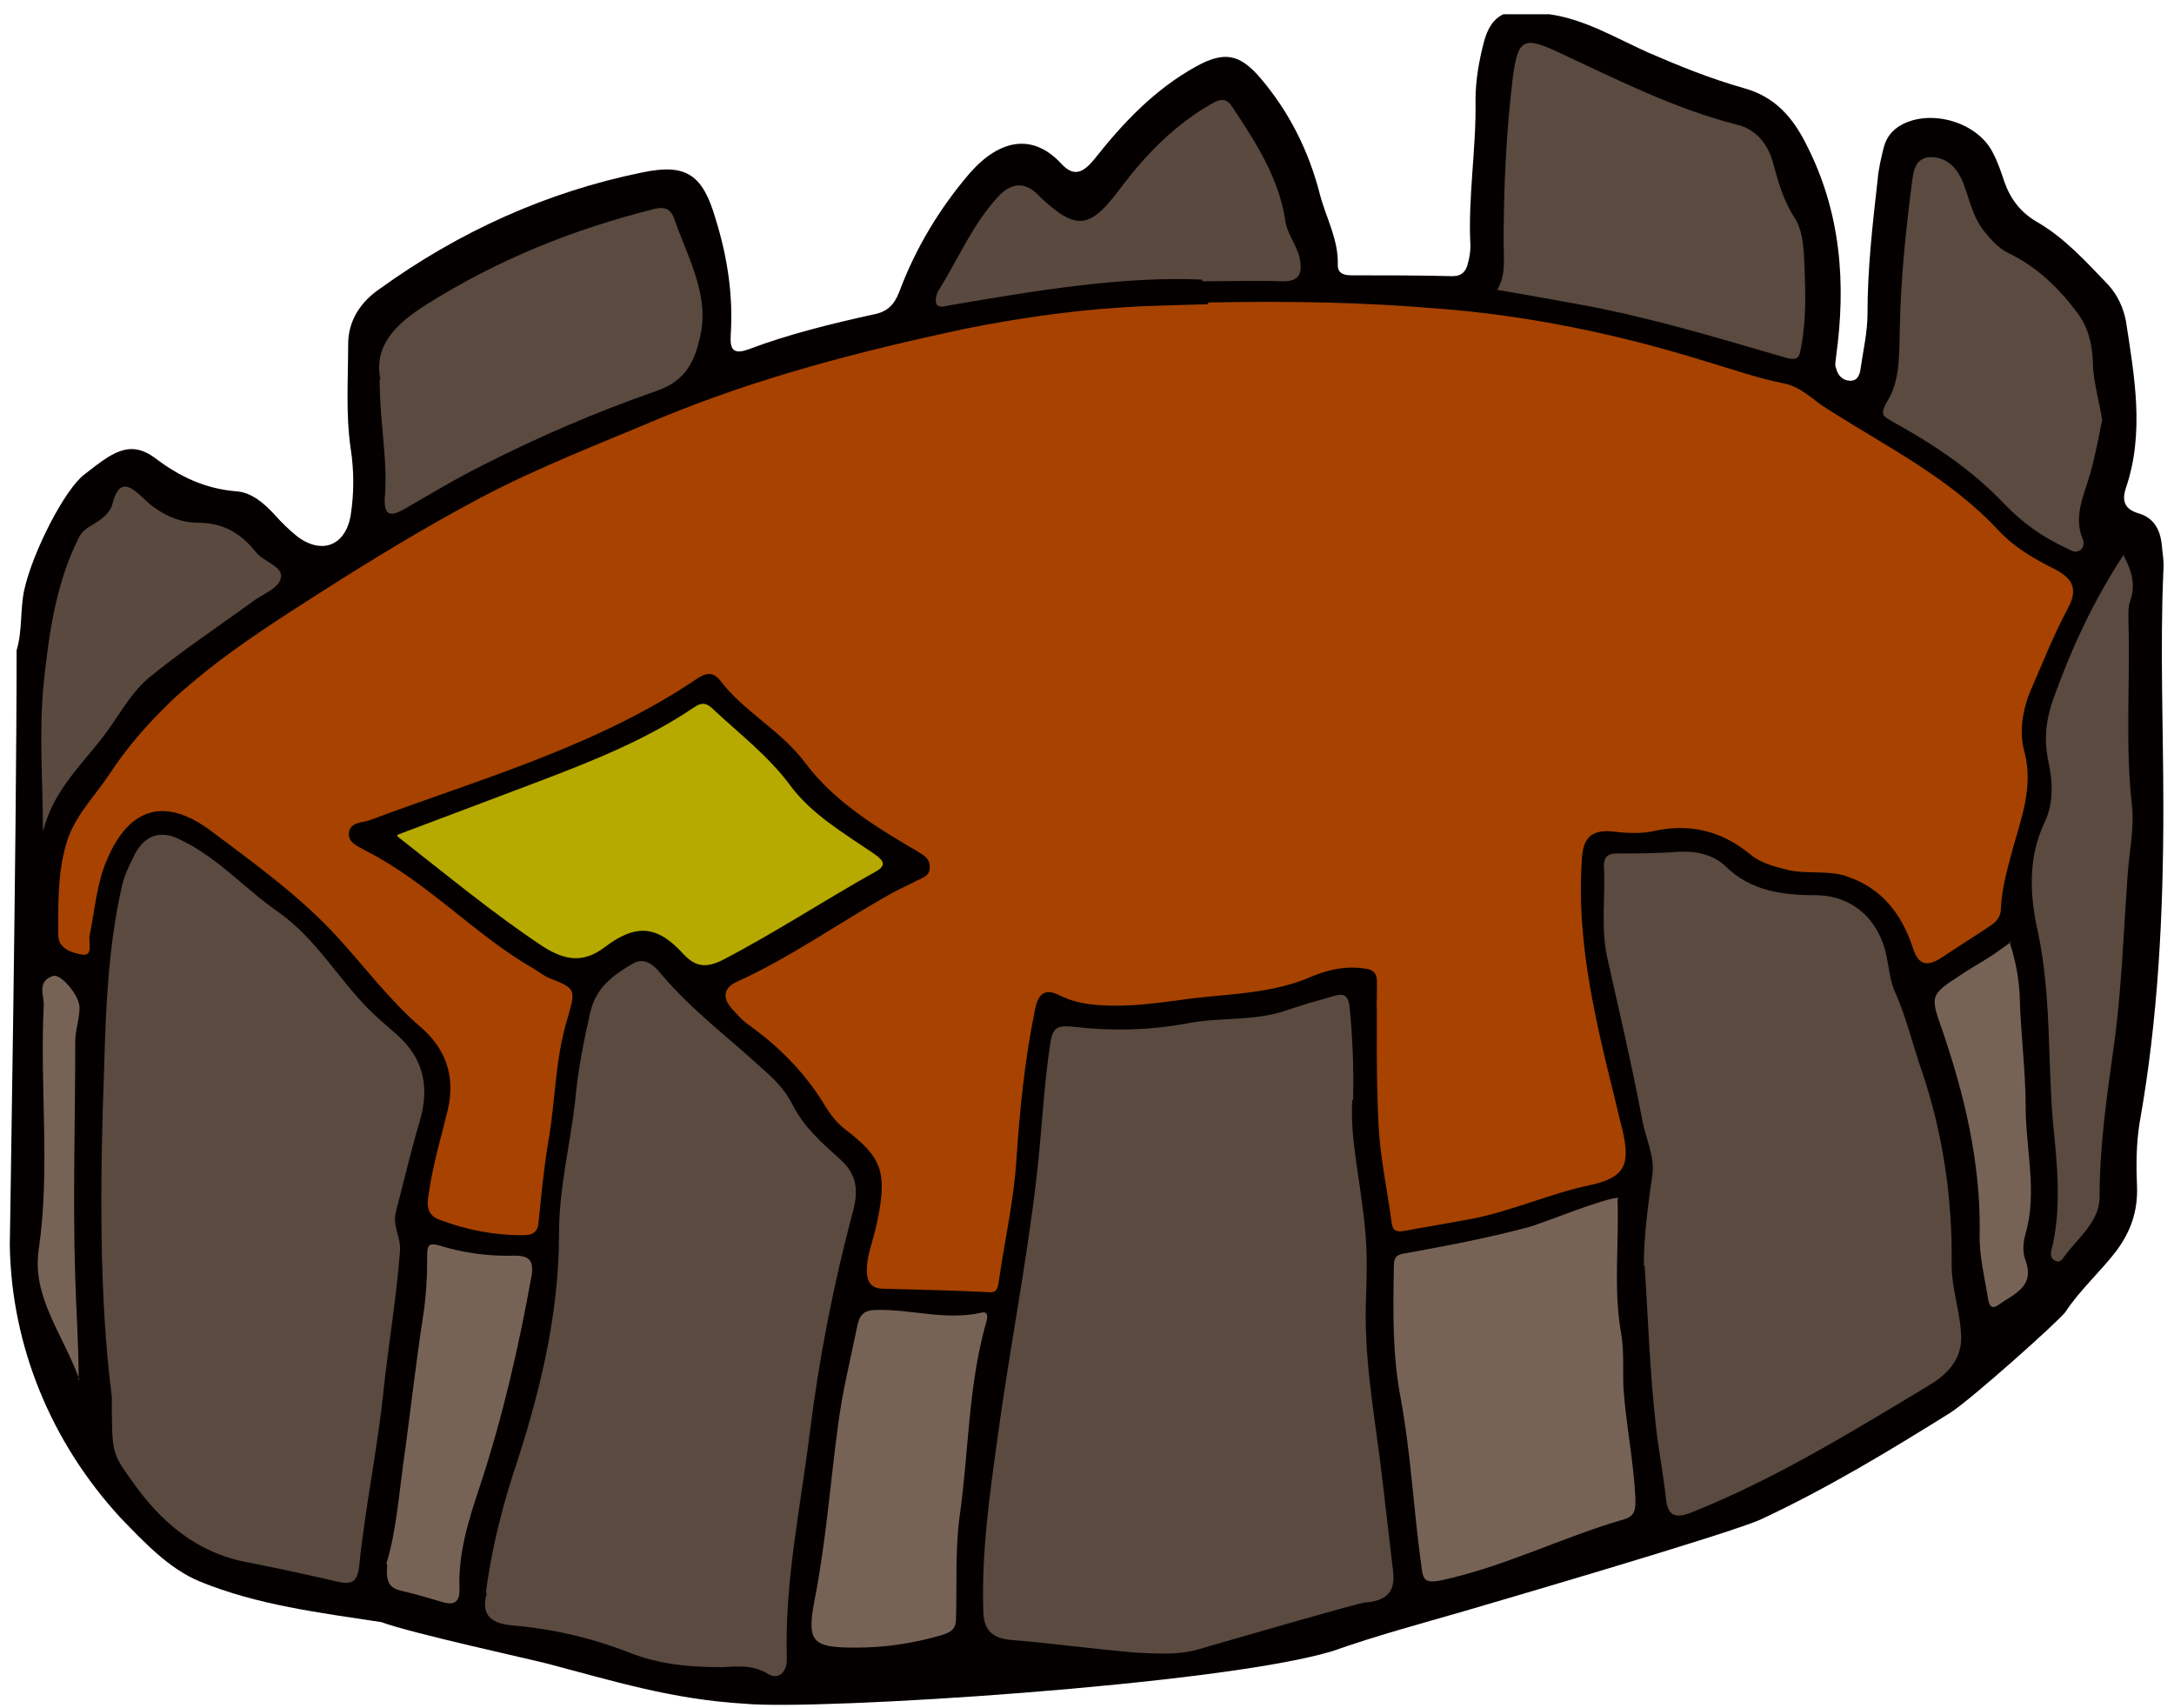 <svg fill="none" height="121" viewBox="0 0 154 121" width="154" xmlns="http://www.w3.org/2000/svg"><path d="m106.511 1.011h3.252c2.529.361 4.698 1.686 6.986 2.71 2.229.964 4.457 1.867 6.806 2.529 2.168.602 3.433 2.048 4.396 3.975 2.47 4.818 2.831 9.877 2.108 15.057 0 .241-.12.542 0 .783.121.542.482.903 1.024.903s.663-.482.723-.903c.18-1.265.482-2.53.482-3.854 0-3.192.361-6.324.722-9.516.061-.723.241-1.506.422-2.228s.602-1.265 1.265-1.626c2.108-1.144 5.36-.181 6.444 1.927.361.662.602 1.385.843 2.108.422 1.204 1.144 2.168 2.289 2.831 1.987 1.144 3.493 2.831 5.059 4.457.662.723 1.084 1.626 1.264 2.59.603 3.915 1.325 7.89 0 11.804-.301.903-.12 1.506.904 1.807s1.505 1.084 1.626 2.168c.06.662.181 1.265.12 1.927-.241 5.601 0 11.202 0 16.743 0 7.468-.361 14.936-1.686 22.344-.241 1.506-.241 3.011-.181 4.517.061 1.686-.421 3.132-1.445 4.517-1.144 1.506-2.59 2.77-3.614 4.336-.421.602-6.745 6.263-8.19 7.167-4.337 2.71-8.733 5.36-13.371 7.528-2.228 1.024-19.393 6.023-21.019 6.504-3.131.904-6.263 1.747-9.335 2.831-7.89 2.409-36.497 4.216-41.616 3.734-5.179-.301-9.395-1.626-13.973-2.83-1.144-.302-9.696-2.169-11.804-2.952-4.336-.662-8.793-1.204-12.888-2.89-2.168-.904-3.915-2.771-5.601-4.517-4.878-5.3-7.709-12.106-7.829-19.273 0-.602.482-28.547.482-42.158.422-1.385.241-2.891.542-4.276.602-2.71 2.891-7.167 4.276-8.191 1.867-1.445 3.132-2.53 4.999-1.144 1.746 1.325 3.553 2.168 5.721 2.349 1.084.06 1.988.843 2.71 1.626.482.542 1.024 1.084 1.626 1.566 1.747 1.325 3.433.662 3.794-1.506.241-1.566.241-3.132 0-4.698-.361-2.469-.181-4.939-.181-7.408 0-1.686.903-3.011 2.228-3.915 5.601-4.035 11.804-6.866 18.61-8.251 3.132-.662 4.276.181 5.179 3.252.843 2.71 1.265 5.42 1.084 8.251-.06.964.12 1.445 1.265 1.024 2.891-1.084 5.842-1.807 8.853-2.469.964-.181 1.445-.662 1.807-1.566 1.144-3.072 2.831-5.902 4.999-8.432 2.168-2.469 4.517-2.831 6.504-.662.903.964 1.566.602 2.349-.361 2.048-2.59 4.276-4.939 7.227-6.565 1.988-1.084 3.071-.843 4.517.843 2.048 2.409 3.433 5.179 4.216 8.251.422 1.626 1.325 3.192 1.265 4.999 0 .662.542.723 1.024.723 2.349 0 4.758 0 7.106.06.663 0 .964-.361 1.084-.903.121-.422.181-.843.181-1.265-.181-3.433.422-6.866.361-10.299 0-1.385.241-2.77.603-4.156.24-.843.602-1.626 1.505-1.987z" fill="#040000"/><g fill="#5a4a40"><path d="m95.79 77.92c-.181 2.65.602 5.842.903 9.094.181 1.747.12 3.553.06 5.3-.12 4.336.723 8.492 1.205 12.768.241 2.047.482 4.155.723 6.203.181 1.506-.482 2.108-1.988 2.228-.361 0-8.251 2.289-11.804 3.313-1.446.421-2.891.301-4.336.241-2.951-.241-5.962-.663-8.914-.904-1.446-.12-1.988-.783-1.988-2.168-.12-3.975.422-7.89.964-11.804.843-6.324 2.108-12.648 2.831-18.971.361-3.132.482-6.264.964-9.395.181-1.144.602-1.204 1.746-1.084 2.59.301 5.24.241 7.89-.241 2.349-.482 4.818-.12 7.167-.964 1.084-.361 2.108-.662 3.192-.964.662-.181 1.084-.241 1.204.783.181 1.988.301 3.975.241 6.565z"/><path d="m7.92 98.939c-.903-7.046-.843-15.177-.542-23.368.12-4.276.301-8.612 1.265-12.828.181-.783.542-1.506.903-2.228.723-1.385 1.867-1.747 3.252-1.024 2.65 1.265 4.577 3.493 6.926 5.119 2.65 1.867 4.216 4.698 6.444 6.926.602.602 1.265 1.144 1.867 1.686 2.108 1.807 2.409 3.975 1.626 6.444-.602 2.048-1.084 4.156-1.626 6.203-.241.964.361 1.747.301 2.71-.241 3.252-.783 6.444-1.144 9.696-.422 4.276-1.325 8.432-1.746 12.648-.12 1.023-.422 1.325-1.385 1.144-2.108-.482-4.276-.964-6.444-1.385-3.674-.663-6.264-2.891-8.311-5.842-1.385-1.928-1.385-1.928-1.385-5.963z"/><path d="m34.42 112.791c.361-2.771 1.024-5.541 1.867-8.191 1.867-5.601 3.312-11.262 3.312-17.225 0-3.192.783-6.264 1.144-9.395.181-2.108.602-4.216 1.084-6.324.422-1.746 1.626-2.59 2.951-3.373.964-.602 1.686.241 2.168.843 2.108 2.469 4.698 4.396 7.046 6.565.843.723 1.626 1.506 2.168 2.59.783 1.566 2.108 2.71 3.373 3.854 1.205 1.084 1.265 2.228.903 3.614-1.385 5.179-2.409 10.419-3.071 15.719-.662 5.36-1.807 10.66-1.626 16.08 0 .964-.662 1.446-1.325 1.024-1.084-.662-2.168-.542-3.252-.482-2.289 0-4.397-.18-6.565-1.023-2.59-1.024-5.42-1.687-8.251-1.928-1.325-.12-2.349-.542-1.867-2.288z"/><path d="m116.448 89.603c0-2.168.301-4.276.602-6.384.181-1.325-.481-2.59-.722-3.915-.723-3.854-1.626-7.649-2.47-11.443-.481-2.168-.12-4.397-.241-6.565 0-.602.302-.843.904-.843 1.445 0 2.891 0 4.336-.12 1.144-.06 2.469.12 3.433 1.084 1.747 1.686 3.975 1.988 6.264 1.988 2.288 0 4.035 1.265 4.818 3.373.421 1.144.421 2.53.843 3.433.843 1.867 1.265 3.794 1.927 5.661 1.506 4.457 2.168 9.034 2.108 13.732 0 1.566.542 3.132.663 4.758.18 1.988-1.085 3.071-2.41 3.854-5.42 3.252-10.78 6.564-16.682 8.913-1.205.482-1.687.181-1.807-.963-.181-1.747-.542-3.493-.723-5.24-.421-3.734-.542-7.468-.783-11.202z"/></g><path d="m114.581 84.966c.121 3.132-.301 6.263.241 9.395.241 1.325.121 2.65.181 3.975.18 2.59.722 5.18.843 7.769 0 .663.06 1.265-.783 1.506-4.397 1.265-8.492 3.373-13.009 4.336-1.204.241-1.265-.12-1.385-1.144-.542-3.915-.723-7.829-1.446-11.744-.602-3.132-.542-6.263-.482-9.456 0-.662.361-.783.903-.843 2.951-.542 5.842-1.084 8.733-1.867 1.204-.361 5.3-2.048 6.263-2.048z" fill="#776356"/><path d="m28.157 59.129c3.493-1.325 6.745-2.53 10.058-3.794 3.794-1.445 7.588-2.951 10.961-5.24.602-.422.964-.241 1.385.181 1.867 1.747 3.854 3.252 5.42 5.36 1.506 2.048 3.794 3.373 5.902 4.818.602.421 1.024.783.181 1.265-3.674 2.048-7.227 4.396-10.961 6.324-1.144.542-1.867.421-2.71-.482-1.807-1.988-3.312-2.168-5.541-.482-1.566 1.204-2.891.903-4.336 0-3.553-2.349-6.806-5.059-10.359-7.83z" fill="#b6a900"/><path d="m106.029 20.584c.662-1.084.482-2.228.482-3.312 0-3.975.18-7.89.662-11.865.362-2.65.783-2.831 3.132-1.747 4.156 1.927 8.251 4.035 12.768 5.179 1.265.301 2.168 1.325 2.529 2.71.362 1.325.723 2.65 1.506 3.854.663 1.024.663 2.349.723 3.553.06 1.867.12 3.734-.241 5.601-.121.723-.181 1.024-1.084.783-4.758-1.385-9.516-2.831-14.394-3.734-1.988-.361-3.975-.723-6.083-1.084z" fill="#5a4a3f"/><path d="m26.952 26.908c-.482-2.288.903-3.854 3.192-5.3 5.059-3.192 10.419-5.36 16.201-6.806.723-.181 1.144 0 1.385.602.964 2.831 2.65 5.601 1.807 8.673-.542 2.469-1.807 3.192-3.192 3.674-4.156 1.446-8.191 3.192-12.105 5.179-1.927.964-3.734 2.048-5.601 3.132-.964.542-1.445.482-1.385-.783.241-2.65-.361-5.24-.361-8.432z" fill="#5a4a3f"/><path d="m148.91 29.738c-.241 1.204-.482 2.53-.843 3.794-.422 1.506-1.205 3.011-.542 4.637.12.241.12.662-.241.843-.361.181-.602-.06-.903-.181-1.687-.783-3.132-1.807-4.397-3.132-2.289-2.409-4.999-4.216-7.829-5.782-.723-.422-1.084-.482-.422-1.566.903-1.506.783-3.373.843-5.119.06-3.433.422-6.806.843-10.178.121-.843.181-1.867 1.325-1.927 1.145 0 1.867.723 2.289 1.747.482 1.204.662 2.409 1.506 3.493.542.662 1.084 1.265 1.746 1.566 1.988.964 3.493 2.409 4.818 4.156.783 1.024 1.084 2.168 1.145 3.433 0 1.385.421 2.71.662 4.216z" fill="#5a4a3f"/><path d="m150.476 39.435c.602 1.144.783 2.108.422 3.132-.181.482-.121 1.084-.121 1.566.121 4.276-.241 8.612.241 12.888.181 1.626-.181 3.312-.301 4.939-.301 4.156-.422 8.311-1.024 12.467-.482 3.433-.964 6.866-.964 10.359 0 1.807-1.626 2.951-2.589 4.336-.121.181-.301.301-.542.181-.301-.12-.362-.422-.301-.662.782-3.071.421-6.203.12-9.215-.361-4.396-.12-8.853-1.024-13.25-.602-2.65-.783-5.3.422-7.89.662-1.325.602-2.891.301-4.276-.362-1.626-.181-3.071.361-4.577 1.265-3.493 2.771-6.806 4.939-10.118z" fill="#5a4a3f"/><path d="m60.558 116.705c-3.072 0-3.433-.421-2.831-3.493.783-4.035 1.084-8.13 1.626-12.166.301-2.409.903-4.818 1.385-7.167.12-.542.301-1.024 1.144-1.084 2.53-.12 5.059.783 7.649.181.542-.12.422.422.301.783-1.265 4.517-1.204 9.154-1.867 13.732-.301 2.348-.181 4.697-.241 7.046 0 .723-.181 1.024-.964 1.265-2.048.602-4.035.903-6.143.903z" fill="#776356"/><path d="m85.552 21.427c6.083-.12 11.202 0 16.201.422 6.444.482 12.828 1.807 19.031 3.734 1.867.542 3.674 1.204 5.541 1.566 1.265.241 2.048 1.144 3.012 1.747 4.215 2.71 8.793 4.939 12.286 8.733 1.144 1.204 2.529 1.988 3.975 2.71 1.264.662 1.626 1.445.843 2.831-.964 1.807-1.747 3.794-2.59 5.721-.602 1.445-.843 3.011-.422 4.457.603 2.409-.24 4.577-.843 6.745-.361 1.385-.783 2.77-.843 4.216 0 .542-.241.903-.662 1.204-1.145.783-2.349 1.506-3.493 2.289-1.024.662-1.687.662-2.108-.723-.783-2.349-2.169-4.156-4.638-4.999-1.385-.482-2.891-.12-4.276-.482-.963-.241-1.867-.482-2.59-1.084-2.047-1.686-4.336-2.228-6.926-1.626-.903.181-1.927.12-2.89 0-1.506-.12-2.048.542-2.108 2.048-.362 5.36.783 10.54 2.047 15.719.301 1.144.542 2.289.843 3.433.542 2.409.181 3.312-2.288 3.854-2.891.602-5.601 1.867-8.492 2.409-1.566.301-3.132.542-4.698.843-.723.12-.843-.181-.903-.723-.301-2.228-.783-4.457-.903-6.685-.181-3.433-.12-6.866-.12-10.239 0-.723-.361-.903-1.024-.964-1.385-.181-2.71.181-3.915.723-3.011 1.204-6.203 1.084-9.275 1.566-1.385.181-2.771.361-4.156.361s-2.77-.06-4.095-.723c-.964-.482-1.506-.241-1.747.964-.723 3.493-1.084 7.046-1.325 10.66-.181 2.891-.843 5.782-1.265 8.733-.06.422-.181.723-.662.662-2.469-.12-4.999-.181-7.468-.241-.903 0-1.204-.482-1.204-1.325 0-.964.361-1.867.602-2.831.964-4.156.482-5.119-2.168-7.167-.723-.542-1.204-1.325-1.686-2.108-1.325-2.048-3.011-3.734-4.999-5.179-.542-.361-.964-.843-1.385-1.325-.602-.723-.482-1.385.422-1.807 3.854-1.747 7.287-4.216 10.961-6.263.542-.301 1.084-.542 1.566-.783.482-.301 1.204-.361 1.144-1.144 0-.602-.542-.843-1.024-1.144-2.891-1.686-5.782-3.493-7.769-6.143-1.746-2.349-4.336-3.614-6.083-5.902-.482-.602-1.024-.482-1.566-.12-7.107 4.818-15.358 7.107-23.247 10.058-.542.181-1.325.12-1.446.843-.12.783.723 1.024 1.205 1.325 4.396 2.228 7.709 5.962 11.925 8.371.301.181.602.422.964.602 1.987.783 1.988.783 1.385 2.891-.903 2.891-.843 5.902-1.385 8.853-.301 1.867-.482 3.734-.662 5.541-.06.783-.422.964-1.144.964-1.988 0-3.915-.361-5.842-1.084-1.205-.422-.843-1.446-.723-2.349.301-1.867.843-3.674 1.265-5.42.602-2.53-.241-4.457-1.927-5.902-2.228-1.927-3.915-4.216-5.902-6.384-2.65-2.891-5.842-5.179-8.974-7.528-3.252-2.409-5.782-1.626-7.348 2.108-.723 1.686-.843 3.553-1.205 5.3-.12.482.301 1.506-.542 1.385-.602-.12-1.686-.361-1.686-1.385 0-2.168-.06-4.276.542-6.384.542-1.988 1.987-3.373 3.072-4.999 3.794-5.782 9.395-9.335 15.057-12.949 3.674-2.349 7.348-4.577 11.202-6.625 4.095-2.168 8.492-3.854 12.768-5.661 6.986-2.891 14.213-4.758 21.561-6.324 3.614-.723 7.287-1.265 10.961-1.506 2.469-.181 4.939-.181 6.324-.241z" fill="#a74200"/><path d="m85.13 19.801c-5.661-.241-11.744.783-17.767 1.807-.361.06-.843.241-1.024-.06-.12-.241 0-.783.181-1.024 1.385-2.228 2.409-4.698 4.216-6.625.843-.903 1.807-1.084 2.77-.12.06.06.181.181.241.241 2.53 2.349 3.493 2.168 5.601-.662 1.807-2.409 3.854-4.517 6.504-6.023.723-.422 1.084-.301 1.445.241 1.626 2.469 3.252 4.939 3.734 7.95.12 1.024.783 1.747 1.024 2.71.241 1.144 0 1.747-1.325 1.686-1.686-.06-3.312 0-5.541 0z" fill="#5a493f"/><path d="m3.042 58.828c0-3.493-.301-6.986.06-10.479.361-3.433.843-6.986 2.469-10.239.241-.482.602-.723 1.024-.964.602-.361 1.205-.783 1.385-1.506.482-1.807 1.265-1.204 2.168-.361 1.084 1.084 2.469 1.746 3.854 1.746 1.867 0 3.071.783 4.095 2.048.542.723 1.927 1.024 1.807 1.807-.12.843-1.385 1.204-2.108 1.807-2.409 1.747-4.939 3.433-7.227 5.3-1.506 1.265-2.349 3.132-3.614 4.637-1.445 1.807-3.192 3.553-3.854 6.083z" fill="#5a493f"/><path d="m27.373 110.743c.723-2.289.903-5.18 1.325-8.01.422-3.132.783-6.324 1.265-9.456.241-1.506.301-2.951.301-4.457 0-.662.181-.783.843-.602 1.747.542 3.553.783 5.36.723 1.024 0 1.325.361 1.204 1.325-.903 5.059-2.048 10.058-3.674 14.996-.783 2.349-1.566 4.758-1.446 7.348 0 .843-.361 1.084-1.084.903-1.024-.301-2.048-.602-3.072-.843-.783-.181-1.084-.602-.964-1.807z" fill="#776356"/><path d="m142.345 66.717c.422 1.265.663 2.53.723 3.794.06 2.59.422 5.3.422 7.829 0 3.011.843 6.083 0 9.034-.181.602-.241 1.325 0 1.927.662 1.867-.843 2.349-1.928 3.132-.361.241-.602.241-.722-.361-.241-1.566-.663-3.132-.603-4.758.061-4.999-1.084-9.817-2.71-14.514-.783-2.228-.783-2.349 1.265-3.674.602-.422 1.265-.783 1.927-1.204.603-.361 1.145-.783 1.747-1.205z" fill="#776356"/><path d="m5.632 97.734c-1.205-3.312-3.373-5.842-2.891-9.215.843-5.782.06-11.563.361-17.345 0-.723-.482-1.686.662-2.048.542-.181 1.927 1.445 1.867 2.289 0 .783-.301 1.566-.301 2.349 0 5.601-.181 11.202 0 16.743.06 2.289.241 4.517.241 7.227z" fill="#776356"/><path d="m5.813 66.958c-1.566-.783-1.867-2.228-1.445-4.939.542-3.433 2.469-5.962 4.698-8.371.241-.301.602-.482.783-.843 1.686-3.614 5.179-5.3 8.191-7.468 4.035-3.011 8.371-5.541 12.768-8.07 5.179-2.951 10.72-5.3 16.261-7.528 6.986-2.77 14.213-4.758 21.501-6.263 3.614-.783 7.348-1.204 11.082-1.506 3.794-.301 7.528-.301 11.262-.181 7.528.181 15.117.482 22.465 2.228 4.396 1.084 8.853 2.108 13.129 3.674 2.469.903 4.457 2.831 6.805 4.216 3.253 1.927 6.204 4.216 8.854 6.866.963.964 2.288 1.566 3.493 2.228.963.482.843.964.482 1.807-.904 1.867-1.687 3.794-2.53 5.721-.723 1.626-.843 3.433-.482 5.059.482 2.289-.301 4.216-.843 6.264-.361 1.385-.843 2.77-.843 4.216 0 .542-.301.903-.723 1.204-.361.301-.722.602-1.144.843-.964.602-1.927 1.566-2.951 1.566-1.144 0-.964-1.626-1.506-2.469-1.505-2.228-3.312-3.854-6.323-3.734-1.928.06-3.735-.422-5.3-1.807-1.627-1.446-3.734-1.626-5.782-1.325-1.385.181-2.771.241-4.156.241s-1.807.602-1.927 1.927c-.422 5.721.663 11.202 2.048 16.683.241.903.361 1.747.602 2.65.662 2.65.422 3.312-2.168 3.854-3.132.602-5.963 2.048-9.094 2.53-.663.12-1.265.181-1.867.301-2.47.542-2.349.301-2.771-2.168-.783-4.336-.241-8.793-.843-13.129 0-.12 0-.241 0-.301.06-.783.843-1.807-.12-2.349-.964-.542-2.228-.361-3.312-.12-1.506.361-2.951.964-4.457 1.265-3.373.723-6.806.783-10.178 1.144-1.445.181-2.831-.12-4.216-.723-1.385-.662-1.988-.241-2.349 1.265-.843 3.433-1.084 6.926-1.325 10.479-.181 2.891-.783 5.721-1.265 8.552 0 .241 0 .723-.301.602-1.325-.361-2.53.602-3.794.181-1.024-.301-2.048-.301-3.011-.241-1.445.06-1.747-.602-1.445-1.927.361-1.506.843-2.951.903-4.517.12-1.927-.602-3.373-2.108-4.457-1.024-.723-1.747-1.686-2.409-2.77-1.265-1.988-2.891-3.553-4.758-4.878-.421-.301-.783-.723-1.204-1.084-.783-.662-.602-1.084.241-1.506 4.517-2.048 8.492-5.059 12.949-7.287 1.265-.662 1.024-1.867-.421-2.65-2.891-1.686-5.782-3.493-7.769-6.203-1.746-2.349-4.336-3.674-6.083-5.902-.662-.843-1.626-.482-2.349 0-5.962 4.156-12.888 6.203-19.634 8.673-1.385.482-2.71 1.024-4.095 1.506-.482.181-.964.301-1.024.843-.06.602.241 1.024.723 1.325 1.446.903 3.011 1.506 4.336 2.71 2.53 2.289 5.42 4.156 8.251 6.083.301.181.602.542.964.542 1.927.12 1.686 1.144 1.265 2.469-.843 2.831-.843 5.782-1.325 8.673-.301 1.867-.662 3.674-.662 5.541 0 .783-.421.903-1.024.843-1.807-.06-3.614-.482-5.3-1.084-.903-.301-.783-.964-.602-1.746.422-1.927.903-3.854 1.385-5.782.602-2.77-.361-4.878-2.289-6.444-1.626-1.325-3.011-2.951-4.276-4.577-2.65-3.252-5.962-5.661-9.154-8.251-1.024-.843-2.168-1.566-3.433-2.048-1.747-.602-3.614 0-4.698 1.446-1.807 2.469-1.867 5.42-2.349 8.311z" fill="#a74200"/></svg>